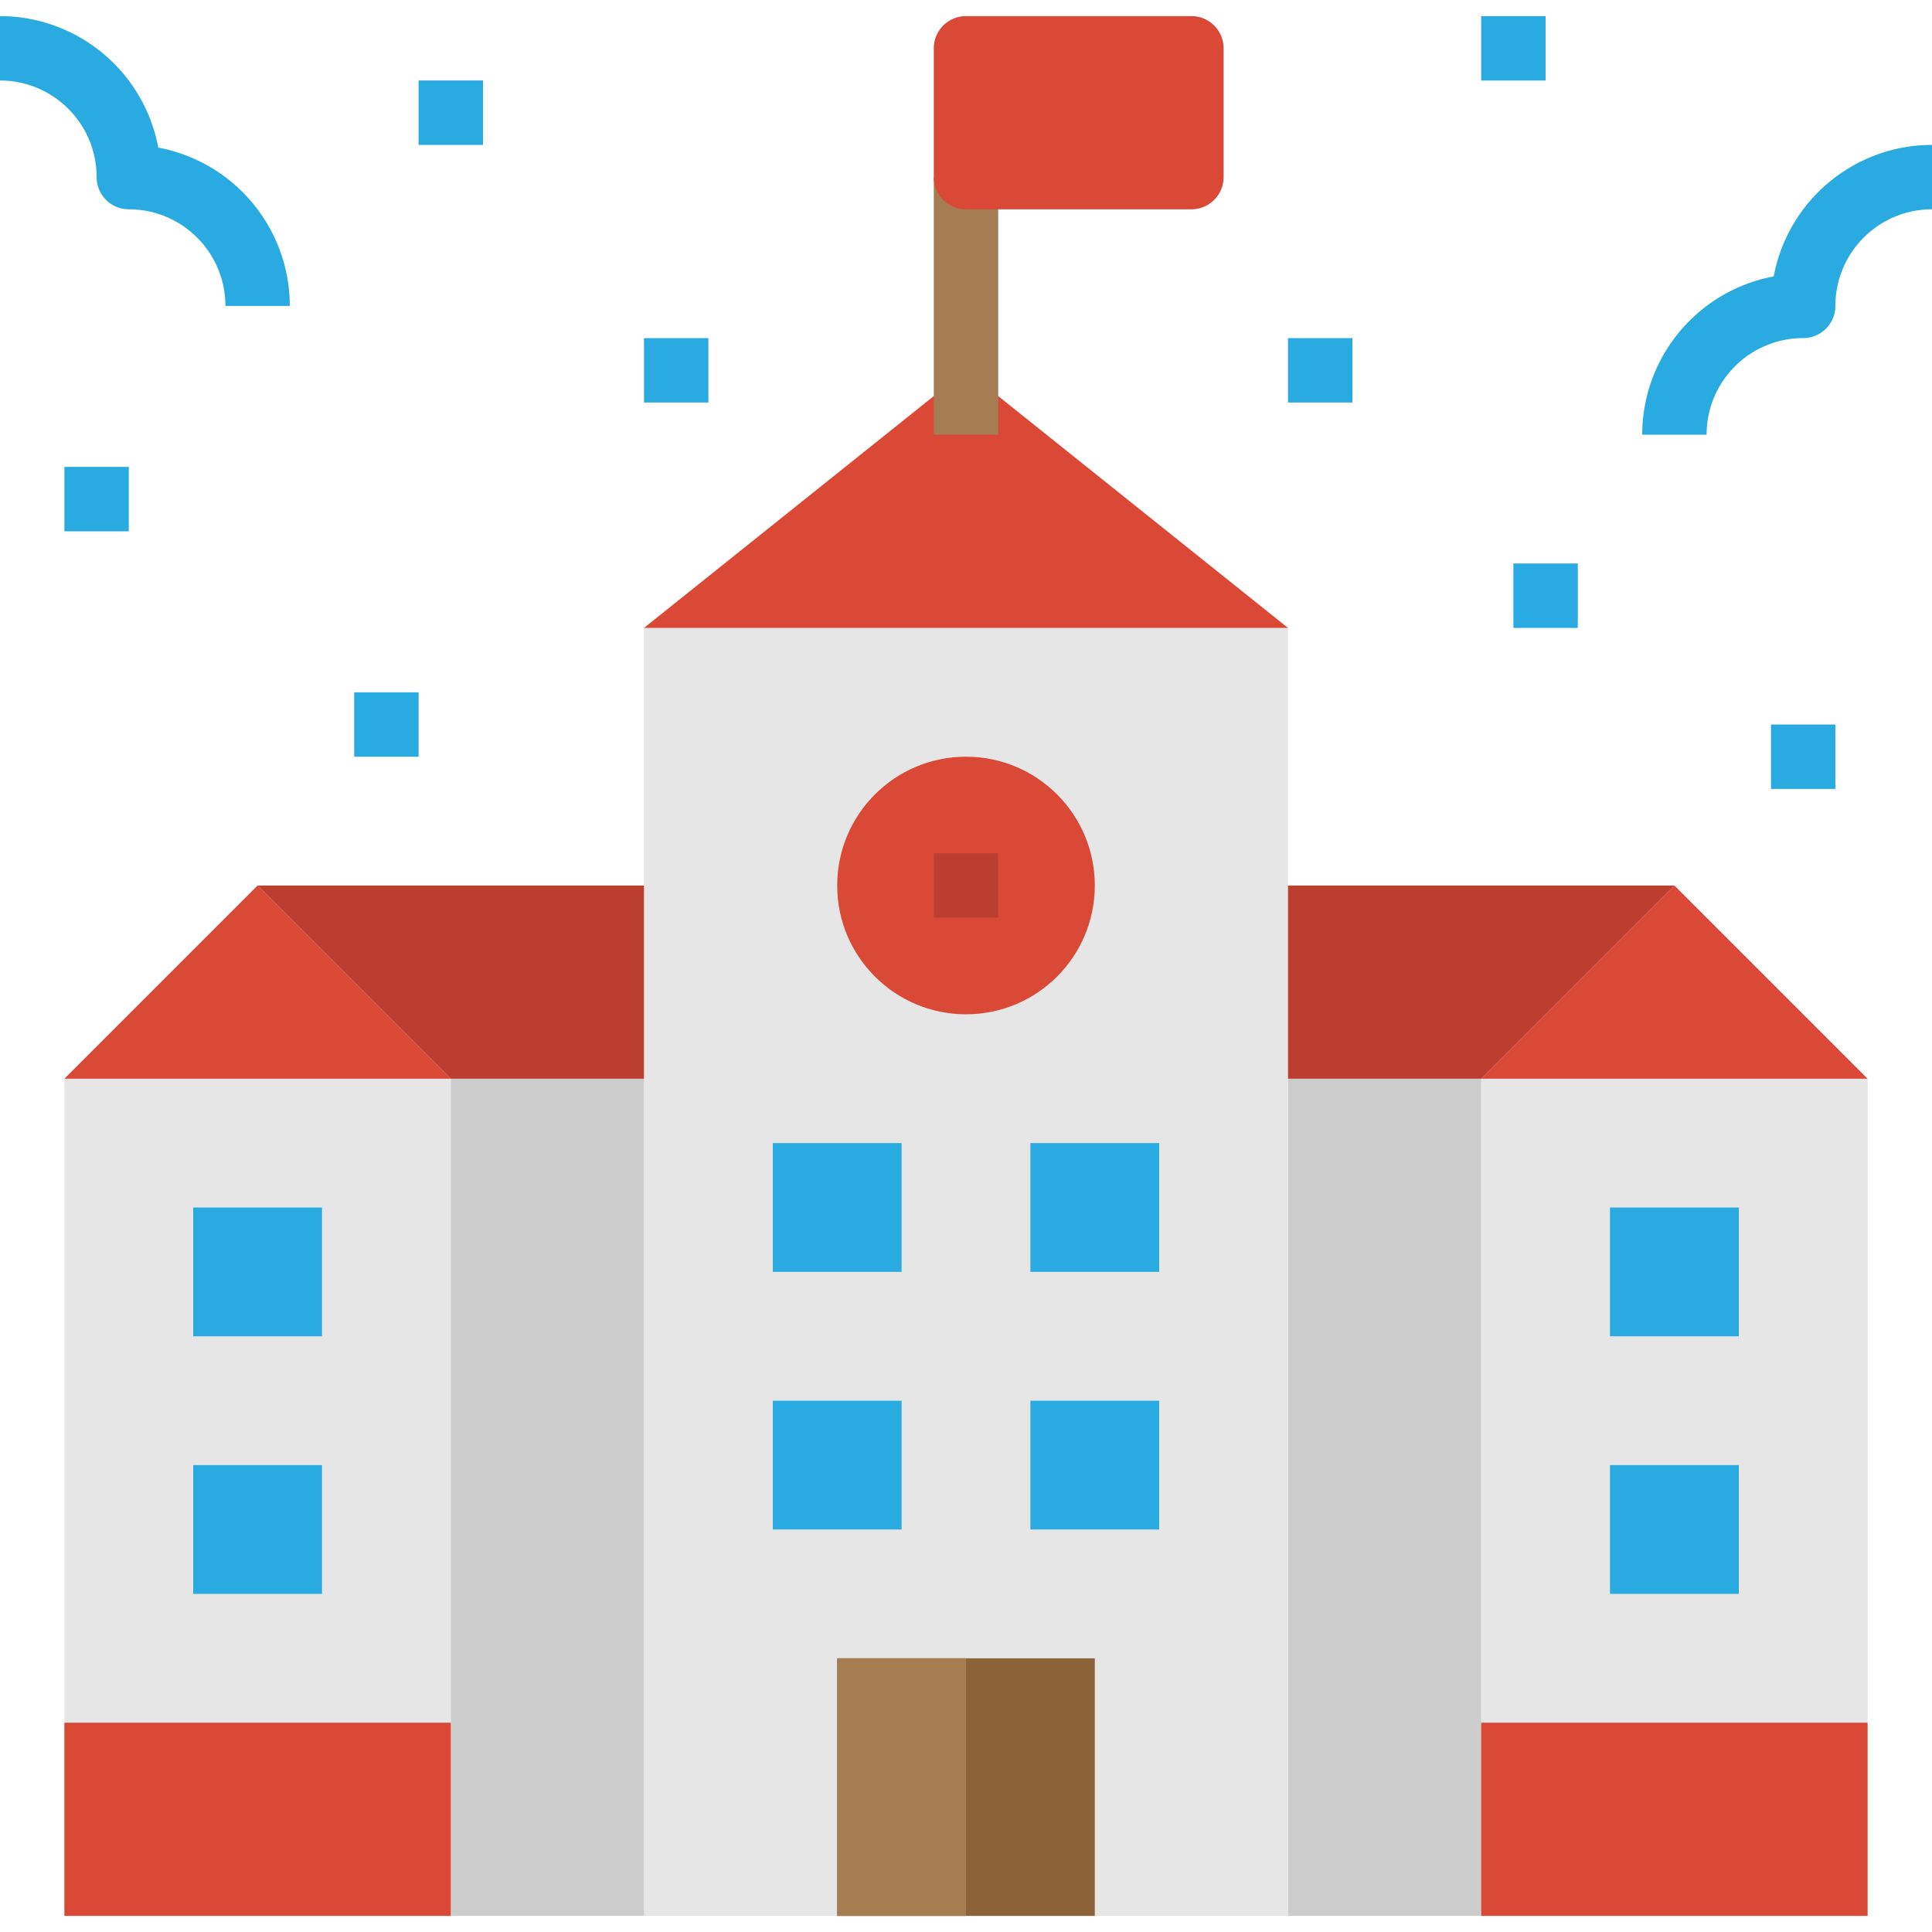<svg xmlns="http://www.w3.org/2000/svg" viewBox="0 0 512 512"><path fill="#e6e6e6" d="M392.533 285.867h102.4v221.867h-102.4z"/><path fill="#ccc" d="M341.333 285.867h51.2v221.867h-51.2z"/><path fill="#e6e6e6" d="M170.667 166.4h170.667v341.333H170.667z"/><g fill="#da4836"><path d="M170.667 166.4L256 98.133l85.333 68.267"/><circle cx="256" cy="234.667" r="34.133"/></g><path d="M76.8 81.067H59.733c0-14.14-11.46-25.6-25.6-25.6a8.536 8.536 0 01-8.533-8.533c0-14.14-11.46-25.6-25.6-25.6V4.267c20.54.026 38.153 14.66 41.95 34.85 20.19 3.797 34.824 21.41 34.85 41.95zm34.133-59.734H128V38.4h-17.067zM170.667 89.6h17.067v17.067h-17.067zm-76.8 93.867h17.067v17.067H93.867zm-76.8-59.734h17.067V140.8H17.067zm435.2-8.533H435.2c.026-20.54 14.66-38.153 34.85-41.95 3.797-20.19 21.41-34.825 41.95-34.85v17.067c-14.14 0-25.6 11.46-25.6 25.6a8.536 8.536 0 01-8.533 8.533c-14.14 0-25.6 11.46-25.6 25.6zM392.533 4.267H409.6v17.067h-17.067zm-51.2 85.333H358.4v17.067h-17.067zm59.734 59.733h17.067V166.4h-17.067zM469.333 192H486.4v17.067h-17.067zM204.8 302.933h34.133v34.133H204.8zm68.267 0H307.2v34.133h-34.133zM204.8 371.2h34.133v34.133H204.8zm68.267 0H307.2v34.133h-34.133z" fill="#29abe2"/><path fill="#bb3e2e" d="M247.467 226.133h17.067V243.2h-17.067z"/><path fill="#da4836" d="M392.533 285.867l51.2-51.2 51.2 51.2z"/><path fill="#bb3e2e" d="M443.733 234.667h-102.4v51.2h51.2z"/><path d="M426.667 320H460.8v34.133h-34.133zm0 68.267H460.8V422.4h-34.133z" fill="#29abe2"/><path fill="#da4836" d="M392.533 456.533h102.4v51.2h-102.4z"/><path fill="#e6e6e6" d="M17.067 285.867h102.4v221.867h-102.4z"/><path fill="#ccc" d="M119.467 285.867h51.2v221.867h-51.2z"/><path fill="#da4836" d="M119.467 285.867l-51.2-51.2-51.2 51.2z"/><path fill="#bb3e2e" d="M68.267 234.667h102.4v51.2h-51.2z"/><path d="M51.2 320h34.133v34.133H51.2zm0 68.267h34.133V422.4H51.2z" fill="#29abe2"/><path fill="#da4836" d="M17.067 456.533h102.4v51.2h-102.4z"/><path fill="#a67c52" d="M247.467 46.933h17.067V115.2h-17.067z"/><path d="M315.733 55.467H256a8.536 8.536 0 01-8.533-8.533V12.8A8.536 8.536 0 01256 4.267h59.733a8.536 8.536 0 018.533 8.533v34.133c.001 4.711-3.822 8.534-8.533 8.534z" fill="#da4836"/><path fill="#8c6239" d="M221.867 439.467h68.267v68.267h-68.267z"/><path fill="#a67c52" d="M221.867 439.467H256v68.267h-34.133z"/></svg>